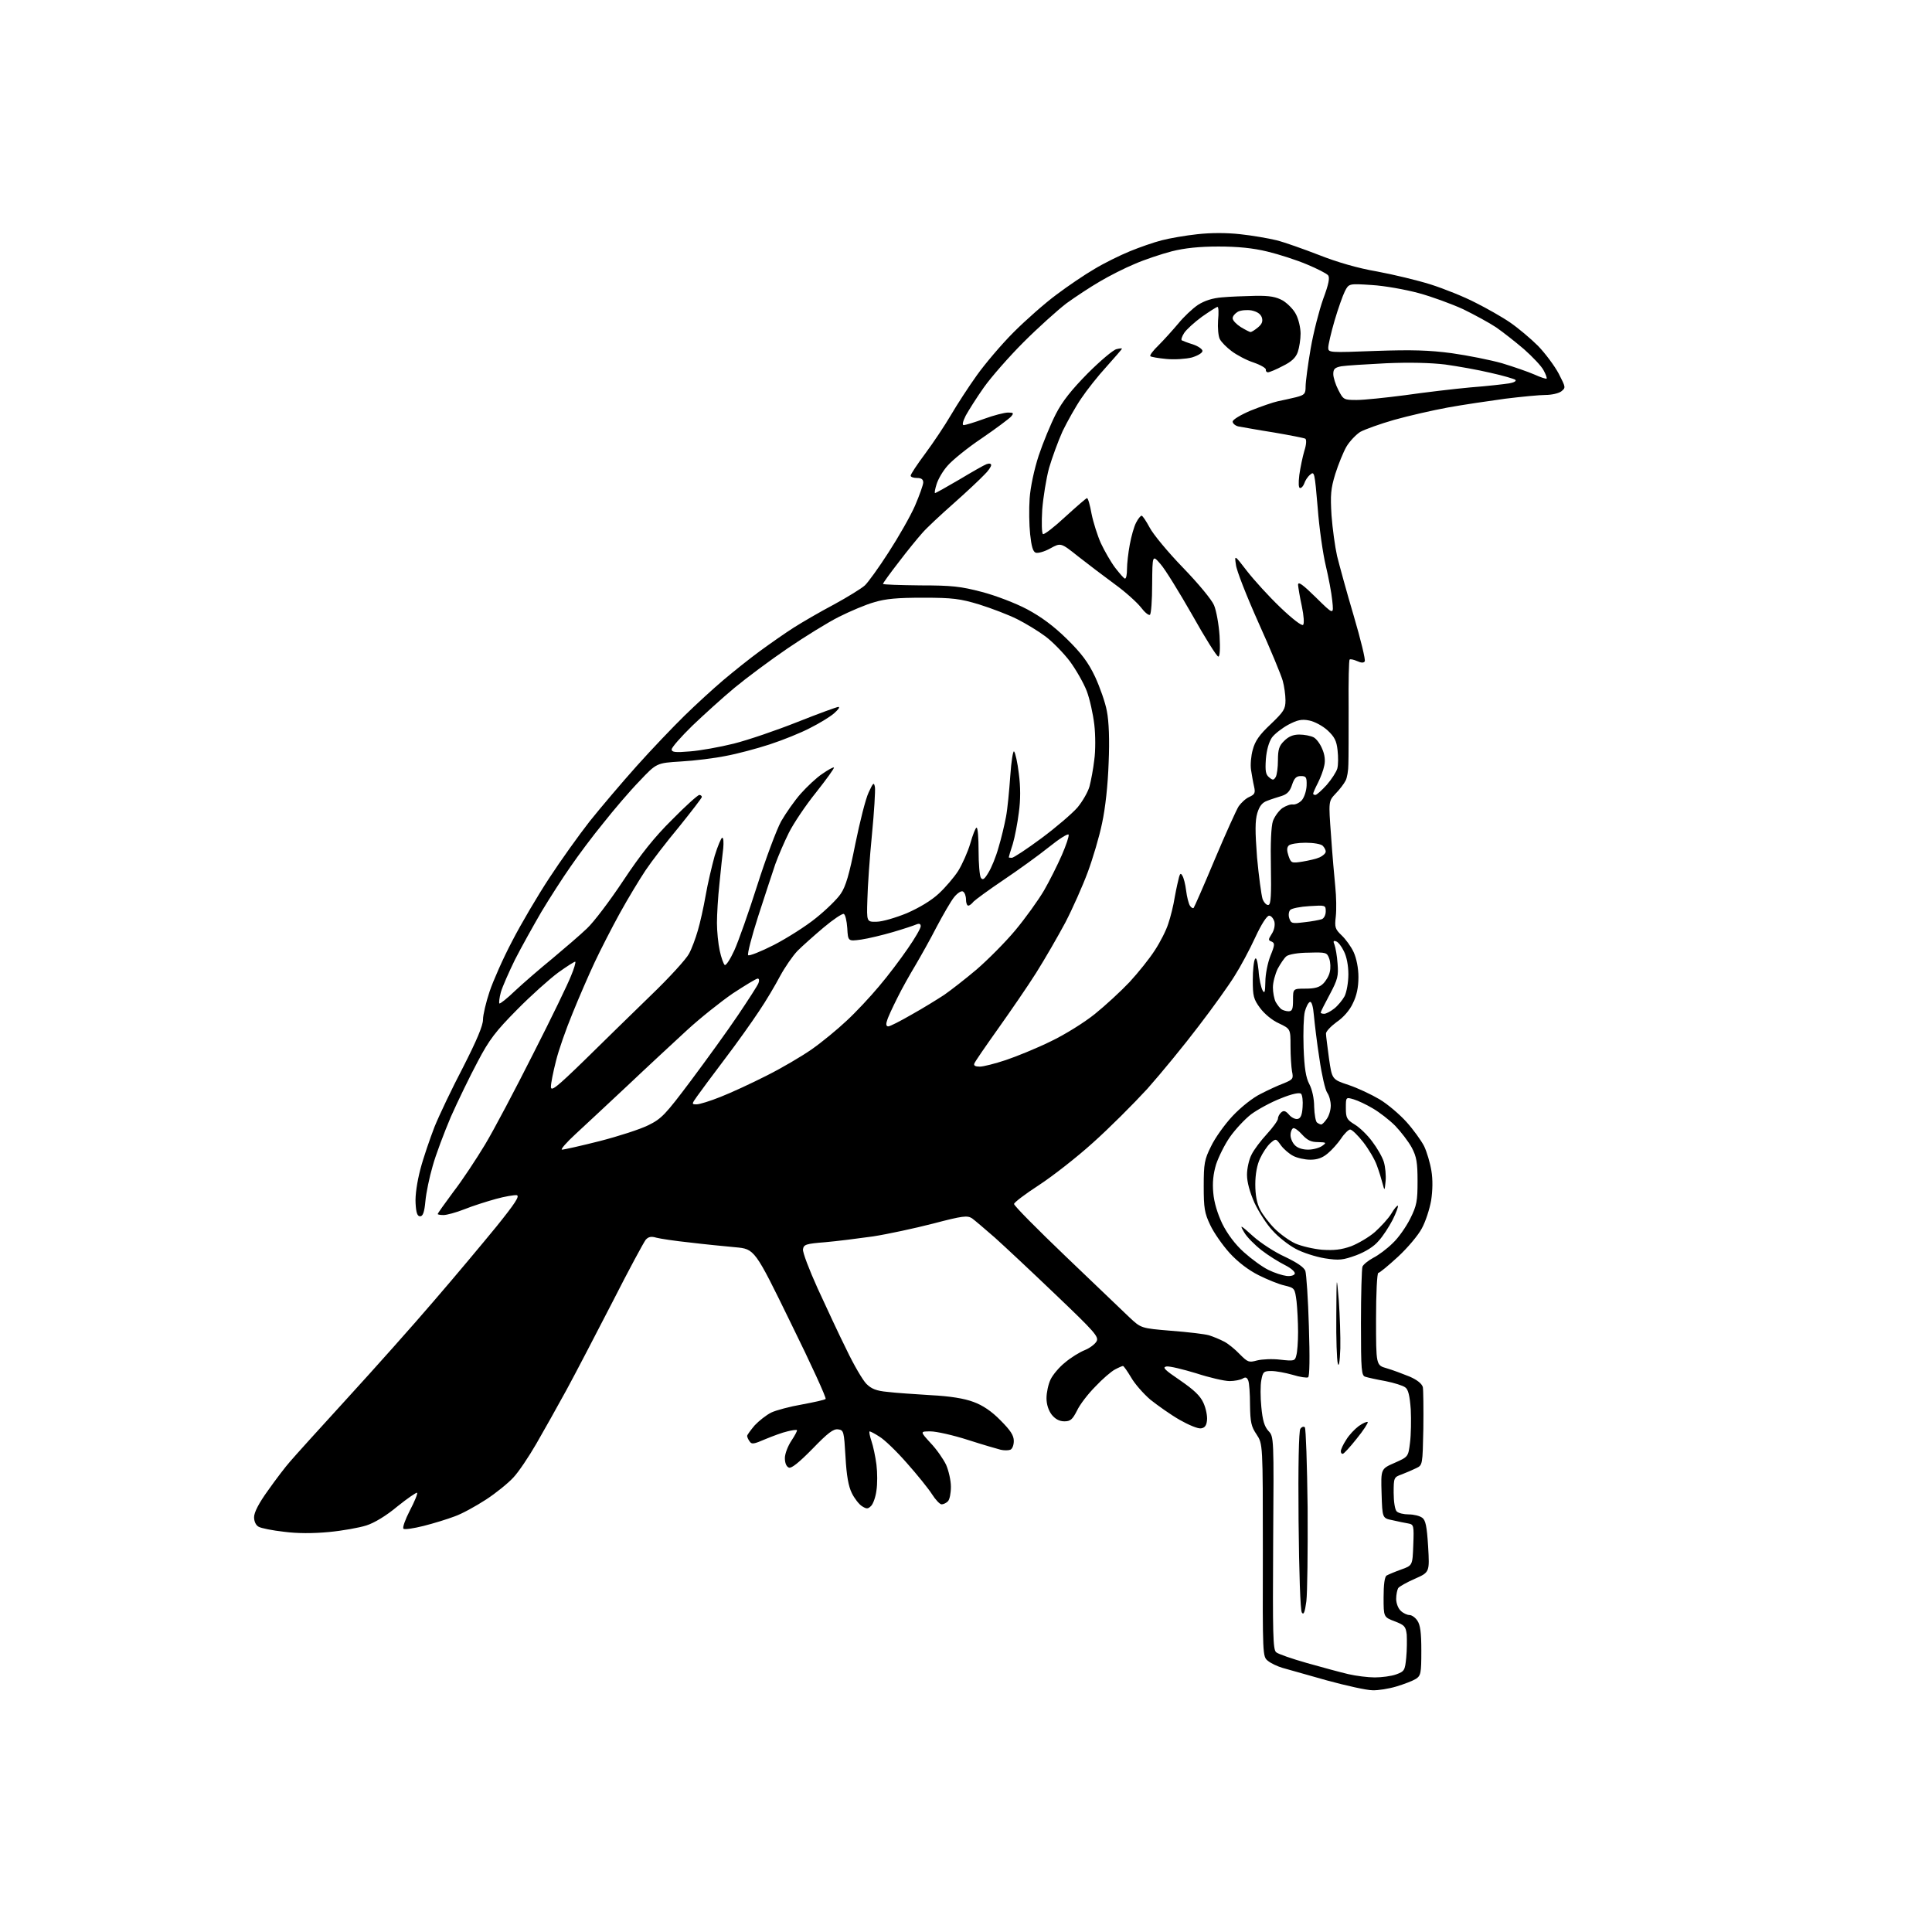 <?xml version="1.0" encoding="UTF-8" standalone="no"?>
<svg 
  version="1.1" 
  xmlns="http://www.w3.org/2000/svg" 
  xmlns:xlink="http://www.w3.org/1999/xlink" 
  xmlns:svg="http://www.w3.org/2000/svg"
  xmlns:rdf="http://www.w3.org/1999/02/22-rdf-syntax-ns#"
  xmlns:cc="http://creativecommons.org/ns#"
  xmlns:dc="http://purl.org/dc/elements/1.1/"
  viewBox="0 0 768 768"
  width="768"
  height="768"
>
<style>svg {background-color: white; }</style>"
<path stroke="none" fill="black" fill-rule="evenodd" d="M545.6,671.9C543.3,671.9 535.2,670.1 527.5,668.0C519.8,665.8 511.9,663.6 509.8,663.0C507.8,662.4 505.2,661.2 504.0,660.2C501.9,658.5 501.9,658.3 502.0,616.2C502.0,574.0 502.0,574.0 499.5,570.2C497.4,567.1 497.0,565.4 496.9,558.5C496.9,554.1 496.6,549.7 496.2,548.8C495.7,547.5 495.1,547.3 494.0,548.0C493.2,548.5 490.8,549.0 488.8,549.0C486.7,549.0 480.7,547.6 475.5,545.9C470.2,544.3 464.9,543.0 463.7,543.2C461.9,543.5 462.9,544.5 469.1,548.7C474.6,552.5 477.1,554.8 478.4,557.7C479.4,559.9 480.0,563.0 479.8,564.6C479.6,566.7 478.9,567.6 477.4,567.8C476.2,568.0 472.4,566.4 468.9,564.4C465.4,562.4 460.2,558.7 457.3,556.4C454.5,554.0 451.0,550.0 449.6,547.5C448.1,545.0 446.7,543.0 446.4,543.0C446.1,543.0 444.7,543.6 443.2,544.4C441.7,545.2 438.2,548.2 435.4,551.2C432.5,554.1 429.2,558.4 428.1,560.8C426.3,564.3 425.5,565.0 423.1,565.0C421.1,565.0 419.5,564.1 418.1,562.4C416.8,560.7 416.0,558.3 416.0,555.8C416.0,553.6 416.7,550.3 417.6,548.4C418.5,546.5 421.1,543.4 423.4,541.6C425.6,539.7 429.2,537.5 431.2,536.7C433.2,535.9 435.3,534.3 435.9,533.2C436.9,531.4 435.1,529.4 419.7,514.7C410.3,505.7 399.4,495.5 395.5,492.0C391.6,488.6 387.5,485.1 386.4,484.3C384.5,483.1 382.7,483.3 370.9,486.4C363.5,488.3 352.8,490.6 347.0,491.5C341.2,492.3 332.7,493.4 328.0,493.8C320.4,494.4 319.5,494.7 319.2,496.6C319.0,497.8 321.7,504.8 325.0,512.1C328.4,519.5 333.5,530.5 336.5,536.5C339.4,542.6 343.0,548.7 344.4,550.1C346.4,552.1 348.4,552.9 352.8,553.3C355.9,553.7 363.7,554.2 370.0,554.6C377.7,555.0 383.3,555.9 387.0,557.3C390.6,558.6 394.2,561.0 397.7,564.6C401.7,568.6 403.0,570.6 403.0,572.8C403.0,574.5 402.4,576.0 401.6,576.3C400.8,576.6 399.1,576.6 397.8,576.3C396.6,576.0 390.7,574.3 384.8,572.4C378.9,570.5 372.2,569.0 369.9,569.0C365.7,569.0 365.7,569.0 369.9,573.6C372.3,576.1 375.0,580.0 376.1,582.3C377.1,584.6 378.0,588.5 378.0,591.0C378.0,593.6 377.5,596.1 376.8,596.8C376.1,597.5 375.0,598.0 374.3,598.0C373.6,598.0 371.9,596.2 370.5,594.0C369.1,591.8 364.6,586.2 360.5,581.6C356.4,576.9 351.5,572.2 349.6,571.1C347.8,569.9 346.0,569.0 345.7,569.0C345.4,569.0 345.7,570.7 346.4,572.8C347.1,574.8 348.0,579.1 348.4,582.2C348.8,585.4 348.8,590.0 348.4,592.5C348.1,595.0 347.1,597.8 346.3,598.6C345.0,599.9 344.5,599.9 342.6,598.7C341.5,598.0 339.6,595.6 338.6,593.5C337.3,590.9 336.5,586.6 336.1,579.1C335.5,569.0 335.4,568.5 333.2,568.2C331.3,567.9 329.1,569.6 323.0,575.9C317.6,581.4 314.6,583.8 313.6,583.4C312.6,583.0 312.0,581.6 312.0,579.6C312.0,577.9 313.2,574.8 314.6,572.7C316.0,570.6 317.0,568.7 316.8,568.5C316.6,568.3 314.9,568.5 313.0,569.0C311.1,569.4 307.1,570.9 304.2,572.1C299.6,574.1 298.8,574.2 298.0,573.0C297.4,572.2 297.0,571.2 297.0,570.8C297.0,570.4 298.4,568.5 300.0,566.6C301.7,564.8 304.6,562.5 306.6,561.5C308.5,560.6 314.1,559.1 318.8,558.3C323.6,557.4 327.8,556.5 328.2,556.1C328.6,555.8 322.4,542.2 314.4,526.0C300.0,496.5 300.0,496.5 292.3,495.8C288.0,495.4 279.8,494.6 274.1,493.9C268.3,493.3 262.4,492.4 260.9,492.0C258.9,491.4 257.8,491.6 256.7,492.8C255.9,493.8 249.9,504.9 243.5,517.5C237.0,530.1 228.8,545.9 225.2,552.5C221.6,559.1 216.2,568.7 213.2,573.9C210.2,579.1 206.1,585.2 204.1,587.3C202.1,589.5 197.2,593.5 193.2,596.1C189.2,598.7 183.6,601.8 180.7,602.8C177.8,603.9 172.3,605.6 168.3,606.6C164.3,607.6 160.8,608.1 160.4,607.7C159.9,607.3 161.1,604.0 162.9,600.5C164.8,596.9 166.1,593.7 165.8,593.4C165.5,593.2 162.0,595.6 158.0,598.8C153.6,602.5 148.8,605.4 145.6,606.4C142.8,607.3 136.1,608.5 130.8,609.0C124.4,609.6 118.2,609.6 112.9,608.9C108.4,608.4 103.8,607.5 102.8,606.9C101.7,606.3 101.0,604.8 101.0,603.1C101.0,601.2 102.9,597.5 106.6,592.4C109.7,588.0 113.6,582.9 115.3,581.0C116.9,579.1 127.1,567.8 137.9,556.0C148.7,544.2 164.4,526.6 172.6,517.0C180.9,507.4 192.0,494.1 197.4,487.5C204.8,478.3 206.7,475.4 205.4,475.1C204.4,475.0 200.7,475.6 197.1,476.6C193.5,477.6 187.8,479.4 184.6,480.7C181.3,482.0 177.6,483.0 176.3,483.0C175.0,483.0 174.0,482.8 174.0,482.6C174.0,482.3 176.8,478.4 180.2,473.8C183.7,469.3 189.3,460.8 192.8,455.0C196.3,449.2 204.9,432.9 212.0,418.8C219.2,404.7 225.9,390.8 227.0,387.9C228.2,385.1 228.9,382.6 228.7,382.3C228.5,382.1 225.4,384.1 221.9,386.6C218.4,389.2 211.0,395.8 205.5,401.4C197.1,409.9 194.5,413.2 189.9,422.0C186.8,427.8 182.0,437.7 179.2,444.0C176.5,450.4 173.2,459.1 172.0,463.5C170.7,467.9 169.4,474.2 169.1,477.5C168.7,481.9 168.1,483.5 167.0,483.5C165.9,483.5 165.4,482.1 165.2,478.3C165.0,475.1 165.8,469.8 167.1,464.8C168.3,460.2 170.9,452.7 172.7,448.0C174.6,443.3 179.7,432.6 184.1,424.2C189.5,413.6 192.0,407.7 192.0,405.3C192.0,403.4 193.2,398.4 194.6,394.2C196.0,390.0 200.0,380.9 203.6,374.1C207.1,367.3 213.7,356.1 218.3,349.1C222.8,342.2 230.1,332.0 234.4,326.5C238.8,321.0 247.2,311.1 253.1,304.5C259.0,297.9 267.6,288.9 272.2,284.4C276.8,279.9 283.7,273.6 287.6,270.3C291.5,267.0 298.0,261.8 302.1,258.8C306.2,255.8 312.2,251.6 315.5,249.5C318.8,247.4 326.0,243.2 331.5,240.3C337.0,237.3 342.5,233.9 343.8,232.7C345.0,231.6 349.3,225.7 353.2,219.6C357.1,213.6 361.9,205.2 363.7,201.1C365.5,196.9 367.0,192.7 367.0,191.8C367.0,190.5 366.2,190.0 364.5,190.0C363.1,190.0 362.0,189.6 362.0,189.1C362.0,188.5 364.6,184.6 367.8,180.3C371.0,176.0 375.6,169.1 378.0,165.0C380.4,160.9 385.0,153.8 388.3,149.2C391.5,144.7 398.1,136.9 402.9,132.1C407.8,127.2 415.5,120.4 420.0,117.1C424.5,113.7 431.3,109.1 435.1,106.9C438.9,104.6 445.2,101.5 449.1,99.9C453.0,98.3 458.7,96.3 461.9,95.5C465.0,94.7 471.3,93.6 476.0,93.1C481.4,92.5 487.6,92.5 493.0,93.1C497.7,93.6 504.1,94.7 507.4,95.5C510.6,96.3 518.2,99.0 524.4,101.4C531.5,104.2 539.7,106.6 547.3,107.9C553.8,109.1 563.4,111.4 568.8,113.1C574.1,114.8 582.1,118.0 586.5,120.3C590.9,122.5 597.1,126.0 600.3,128.2C603.5,130.4 608.5,134.6 611.4,137.5C614.3,140.5 618.0,145.5 619.6,148.5C622.4,154.0 622.5,154.1 620.6,155.6C619.5,156.4 616.7,157.0 614.4,157.0C612.0,157.0 604.8,157.7 598.3,158.5C591.8,159.4 581.5,160.9 575.5,162.0C569.5,163.1 559.9,165.3 554.2,166.9C548.6,168.5 542.5,170.7 540.7,171.7C539.0,172.8 536.5,175.4 535.2,177.6C534.0,179.7 532.0,184.6 530.8,188.4C529.0,194.3 528.8,196.7 529.3,204.9C529.7,210.2 530.7,217.4 531.5,221.0C532.4,224.6 535.3,235.3 538.1,244.7C540.9,254.2 542.9,262.4 542.5,262.9C542.1,263.6 541.0,263.5 539.5,262.8C538.1,262.2 536.8,261.9 536.5,262.2C536.2,262.4 536.0,270.9 536.1,281.1C536.1,291.2 536.1,301.5 536.0,303.8C536.0,306.2 535.5,309.2 534.9,310.3C534.3,311.5 532.5,313.9 530.9,315.5C528.1,318.5 528.1,318.5 529.1,332.0C529.6,339.4 530.4,348.6 530.8,352.5C531.2,356.4 531.3,361.6 531.0,364.3C530.5,368.6 530.7,369.3 533.3,371.8C534.9,373.3 537.1,376.3 538.1,378.5C539.2,380.9 540.0,384.8 540.0,388.4C540.0,392.5 539.3,395.8 537.8,398.8C536.6,401.5 534.0,404.5 531.3,406.3C529.0,408.0 527.0,410.1 527.1,410.9C527.1,411.8 527.7,416.2 528.3,420.8C529.5,429.1 529.5,429.1 536.1,431.3C539.7,432.5 545.2,435.1 548.4,437.0C551.6,438.9 556.4,443.0 559.1,446.0C561.8,449.0 564.9,453.3 566.1,455.6C567.2,457.9 568.5,462.3 569.0,465.4C569.6,468.9 569.5,473.3 568.9,477.2C568.3,480.6 566.7,485.6 565.2,488.3C563.8,491.0 559.5,496.1 555.7,499.6C551.9,503.1 548.4,506.0 547.9,506.0C547.4,506.0 547.0,514.3 547.0,524.3C547.0,542.7 547.0,542.7 551.2,543.9C553.6,544.6 557.6,546.1 560.3,547.2C563.3,548.5 565.2,550.0 565.6,551.4C565.8,552.5 565.9,560.0 565.8,568.0C565.5,582.3 565.5,582.4 563.0,583.6C561.6,584.3 559.0,585.4 557.2,586.1C554.1,587.2 554.0,587.4 554.0,593.4C554.0,596.9 554.5,600.1 555.2,600.8C555.9,601.5 558.0,602.0 560.0,602.0C562.0,602.0 564.4,602.6 565.3,603.3C566.7,604.2 567.2,606.7 567.7,614.7C568.3,625.0 568.3,625.0 562.4,627.6C559.2,629.0 556.2,630.7 555.8,631.3C555.4,632.0 555.0,633.9 555.0,635.6C555.0,637.3 555.8,639.4 556.8,640.3C557.8,641.3 559.4,642.0 560.3,642.0C561.2,642.0 562.6,643.0 563.4,644.2C564.6,645.9 565.0,649.0 565.0,656.2C565.0,665.2 564.8,666.1 562.8,667.4C561.5,668.2 558.1,669.5 555.1,670.4C552.1,671.3 547.8,672.0 545.6,671.9zM546.5,666.8C549.2,666.8 553.1,666.3 555.0,665.6C558.3,664.4 558.5,664.0 559.0,658.9C559.3,655.9 559.3,651.9 559.2,649.8C558.8,646.6 558.4,646.0 554.4,644.5C550.0,642.8 550.0,642.8 550.0,635.0C550.0,629.9 550.4,626.8 551.2,626.3C551.9,625.9 554.5,624.8 557.0,623.9C561.5,622.3 561.5,622.3 561.8,614.2C562.1,606.4 562.0,606.0 559.8,605.6C558.5,605.4 555.7,604.8 553.5,604.3C549.5,603.5 549.5,603.5 549.2,593.7C548.9,583.9 548.9,583.9 554.4,581.5C559.8,579.1 559.8,579.1 560.5,573.5C560.9,570.4 561.0,564.4 560.8,560.3C560.4,554.8 559.8,552.3 558.6,551.5C557.7,550.8 554.2,549.7 550.7,549.0C547.3,548.4 543.7,547.6 542.8,547.3C541.2,546.9 541.0,545.0 541.0,526.0C541.0,514.5 541.3,504.4 541.6,503.5C542.0,502.6 543.9,501.1 545.9,500.0C547.9,499.0 551.4,496.4 553.6,494.2C555.9,492.1 559.0,487.6 560.6,484.4C563.2,479.2 563.5,477.4 563.5,469.5C563.5,462.1 563.1,459.8 561.2,456.2C559.9,453.8 556.9,449.9 554.6,447.5C552.3,445.2 548.3,442.1 545.7,440.6C543.2,439.1 539.8,437.5 538.1,437.0C535.0,436.1 535.0,436.1 535.0,440.5C535.0,444.4 535.4,445.1 538.5,447.0C540.5,448.2 543.6,451.2 545.5,453.8C547.4,456.3 549.5,459.9 550.1,461.9C550.7,463.9 551.0,467.3 550.8,469.5C550.4,473.5 550.4,473.5 549.6,470.5C549.2,468.9 548.2,465.6 547.3,463.2C546.5,460.9 544.0,456.7 541.9,454.0C539.7,451.2 537.4,449.0 536.7,449.0C536.1,449.0 534.4,450.6 533.1,452.6C531.8,454.5 529.4,457.2 527.8,458.5C525.7,460.3 523.6,461.0 520.9,461.0C518.7,461.0 515.6,460.3 514.1,459.5C512.5,458.7 510.3,456.8 509.2,455.3C507.2,452.5 507.2,452.5 504.9,454.5C503.7,455.6 501.9,458.3 500.9,460.5C499.7,463.0 499.0,466.8 499.0,470.8C499.0,475.0 499.6,478.3 500.9,480.8C501.9,482.8 504.5,486.2 506.7,488.4C508.8,490.5 512.5,493.2 514.9,494.3C517.4,495.4 522.2,496.5 525.6,496.8C530.2,497.1 533.2,496.8 537.1,495.4C539.9,494.3 544.2,491.8 546.6,489.7C548.9,487.6 551.9,484.4 553.1,482.4C554.2,480.5 555.4,479.1 555.7,479.3C555.9,479.6 555.0,482.1 553.6,484.9C552.2,487.6 549.7,491.5 548.0,493.3C546.2,495.5 542.8,497.6 539.1,499.0C533.8,500.9 532.4,501.1 526.6,500.2C523.0,499.6 517.7,497.9 515.0,496.4C512.2,494.9 508.1,491.7 505.9,489.2C503.6,486.8 500.4,481.8 498.7,478.2C496.8,473.9 495.7,469.9 495.7,467.0C495.7,464.5 496.5,460.9 497.5,459.0C498.4,457.1 501.2,453.4 503.6,450.8C506.0,448.2 508.0,445.4 508.0,444.7C508.0,443.9 508.6,442.8 509.3,442.2C510.3,441.3 511.1,441.6 512.4,443.1C513.3,444.2 514.9,445.0 515.8,444.8C517.0,444.6 517.6,443.3 517.8,440.1C518.0,437.7 517.7,435.3 517.2,434.8C516.6,434.2 513.6,434.8 509.2,436.6C505.3,438.1 500.0,441.0 497.4,442.9C494.8,444.9 491.0,449.0 488.9,452.0C486.8,455.0 484.4,459.9 483.4,462.9C482.3,466.6 481.9,470.1 482.3,474.2C482.6,478.0 484.0,482.5 485.9,486.5C487.9,490.5 491.0,494.7 494.5,497.8C497.5,500.5 501.9,503.7 504.2,504.8C506.6,506.0 509.8,507.0 511.4,507.2C513.0,507.4 514.5,507.0 514.7,506.3C514.9,505.6 513.2,504.1 510.8,502.9C508.4,501.7 504.2,499.1 501.5,497.0C498.8,494.9 495.6,491.7 494.6,489.9C492.7,486.7 492.9,486.7 498.1,491.4C501.1,494.1 506.8,497.8 510.8,499.6C515.6,501.9 518.3,503.7 518.9,505.2C519.3,506.5 520.0,516.4 520.3,527.2C520.7,539.6 520.6,547.1 520.0,547.5C519.5,547.8 516.7,547.4 513.8,546.5C511.0,545.7 507.2,545.0 505.4,545.0C502.4,545.0 502.0,545.3 501.4,548.6C501.0,550.6 501.0,555.4 501.4,559.3C501.9,564.6 502.6,567.0 504.2,568.8C506.4,571.1 506.4,571.1 506.1,613.3C505.9,649.4 506.0,655.8 507.3,656.8C508.1,657.5 513.6,659.4 519.6,661.1C525.6,662.8 533.0,664.8 536.0,665.5C539.0,666.2 543.8,666.8 546.5,666.8zM519.3,636.5C518.7,641.0 518.2,642.1 517.5,641.0C516.9,640.1 516.4,625.2 516.2,604.5C516.0,582.7 516.3,568.9 516.9,568.0C517.4,567.2 518.3,566.9 518.7,567.4C519.1,567.8 519.6,582.2 519.8,599.3C519.9,616.5 519.7,633.2 519.3,636.5zM533.8,577.9C533.3,578.0 533.0,577.5 533.0,576.9C533.0,576.2 533.9,574.2 535.1,572.4C536.2,570.5 538.5,568.1 540.1,566.9C541.8,565.7 543.4,565.0 543.7,565.3C543.9,565.6 542.0,568.6 539.3,571.9C536.7,575.2 534.2,577.9 533.8,577.9zM532.8,536.0C532.6,541.6 532.2,543.6 531.8,542.0C531.4,540.6 531.1,532.1 531.2,523.0C531.3,506.5 531.3,506.5 532.2,517.0C532.6,522.8 532.9,531.3 532.8,536.0zM499.7,540.8C501.7,540.3 505.8,540.1 509.0,540.5C514.4,541.1 514.8,541.0 515.3,538.8C515.7,537.5 516.0,533.4 516.0,529.5C516.0,525.6 515.7,520.1 515.4,517.3C514.7,512.1 514.7,512.0 510.6,511.0C508.3,510.5 503.7,508.6 500.3,506.9C496.3,504.9 492.1,501.7 488.8,498.1C486.0,495.0 482.5,490.0 481.1,487.0C478.8,482.2 478.5,480.2 478.5,471.5C478.5,462.5 478.8,460.9 481.4,455.7C482.9,452.5 486.8,447.0 490.0,443.6C493.4,440.0 498.1,436.3 501.2,434.8C504.1,433.3 508.2,431.4 510.4,430.6C514.0,429.1 514.2,428.8 513.6,425.9C513.3,424.2 513.0,419.7 513.0,415.9C513.0,409.0 513.0,409.0 508.4,406.8C505.7,405.6 502.6,403.0 500.9,400.7C498.3,397.2 498.0,395.9 498.0,389.6C498.0,385.7 498.4,381.9 498.9,381.2C499.4,380.3 499.9,382.1 500.3,385.8C500.5,389.1 501.3,392.6 501.9,393.7C502.7,395.1 502.9,394.5 503.0,390.3C503.0,387.4 503.9,382.8 505.0,380.0C506.8,375.6 506.8,374.9 505.5,374.3C504.1,373.8 504.1,373.5 505.5,371.3C506.5,369.8 506.9,367.9 506.6,366.4C506.2,365.1 505.3,364.0 504.5,364.0C503.6,364.0 501.4,367.4 499.0,372.6C496.8,377.4 493.1,384.3 490.8,387.9C488.6,391.5 482.1,400.6 476.4,408.0C470.8,415.4 461.6,426.6 456.1,432.8C450.5,438.9 440.8,448.6 434.4,454.3C428.1,460.0 418.5,467.5 413.0,471.1C407.6,474.6 403.1,478.0 403.1,478.6C403.0,479.2 412.3,488.6 423.8,499.6C435.2,510.5 446.5,521.3 449.0,523.7C453.6,528.0 453.6,528.0 465.5,529.0C472.1,529.5 478.9,530.3 480.6,530.8C482.2,531.3 484.9,532.4 486.6,533.3C488.2,534.1 491.0,536.4 492.8,538.3C496.0,541.5 496.4,541.7 499.7,540.8zM223.4,457.0C224.2,457.0 230.9,455.5 238.4,453.6C245.8,451.7 254.5,448.9 257.7,447.3C263.0,444.7 264.5,443.1 274.7,429.5C280.9,421.2 289.3,409.6 293.4,403.5C297.5,397.4 301.2,391.7 301.5,390.8C301.9,389.8 301.8,389.0 301.2,389.0C300.6,389.0 296.2,391.7 291.3,394.9C286.5,398.2 278.2,404.8 273.0,409.6C267.8,414.4 257.2,424.2 249.5,431.5C241.8,438.7 232.5,447.4 228.8,450.8C225.1,454.2 222.7,457.0 223.4,457.0zM520.0,457.0C522.0,457.0 524.5,456.3 525.6,455.5C527.4,454.2 527.3,454.1 523.9,454.0C521.2,454.0 519.7,453.3 517.6,451.0C516.1,449.3 514.5,448.2 514.0,448.5C513.4,448.9 513.0,450.1 513.0,451.2C513.0,452.4 513.7,454.2 514.7,455.2C515.7,456.3 517.7,457.0 520.0,457.0zM525.2,447.0C525.6,447.0 526.6,446.0 527.4,444.8C528.3,443.6 529.0,441.2 529.0,439.5C529.0,437.8 528.4,435.5 527.6,434.4C526.8,433.3 525.4,427.2 524.5,420.9C523.5,414.6 522.6,406.9 522.3,403.7C522.0,400.1 521.4,398.0 520.7,398.3C520.1,398.5 519.2,400.2 518.7,402.1C518.2,404.0 518.0,410.4 518.2,416.5C518.5,424.6 519.1,428.4 520.5,431.0C521.6,433.1 522.4,436.7 522.4,440.0C522.5,443.0 523.0,445.8 523.5,446.2C524.0,446.6 524.8,447.0 525.2,447.0zM276.9,439.0C278.0,439.0 282.3,437.7 286.5,436.0C290.6,434.4 298.8,430.6 304.7,427.6C310.7,424.6 318.7,419.9 322.7,417.1C326.7,414.3 332.9,409.2 336.5,405.8C340.1,402.5 345.9,396.3 349.4,392.1C353.0,387.9 358.1,381.1 360.9,377.0C363.7,373.0 366.0,369.0 366.0,368.2C366.0,367.2 365.4,367.0 364.2,367.5C363.3,367.9 359.1,369.3 355.0,370.5C350.9,371.7 345.1,373.1 342.3,373.5C337.1,374.2 337.1,374.2 336.8,368.9C336.6,366.0 336.0,363.5 335.4,363.3C334.8,363.1 331.2,365.5 327.4,368.7C323.6,371.9 318.9,376.1 317.0,378.0C315.1,380.0 312.0,384.5 310.1,388.0C308.2,391.6 304.5,397.9 301.7,402.0C299.0,406.1 292.9,414.7 288.1,421.0C283.3,427.3 278.4,434.0 277.1,435.8C274.9,438.9 274.9,439.0 276.9,439.0zM232.3,421.5C239.6,414.3 251.5,402.7 258.8,395.6C266.1,388.6 272.9,381.1 273.9,379.1C275.0,377.1 276.5,373.0 277.4,369.9C278.3,366.9 279.7,360.6 280.5,356.0C281.3,351.3 283.0,344.2 284.1,340.2C285.3,336.3 286.7,333.0 287.1,333.0C287.6,333.0 287.7,334.9 287.5,337.2C287.2,339.6 286.5,345.9 286.0,351.2C285.4,356.6 285.0,363.6 285.0,366.9C285.0,370.2 285.5,375.2 286.1,377.9C286.7,380.7 287.6,383.2 288.1,383.6C288.6,383.9 290.3,381.3 291.9,377.8C293.5,374.3 297.6,362.7 301.0,352.0C304.4,341.3 308.7,329.8 310.5,326.5C312.4,323.2 315.9,318.2 318.3,315.5C320.8,312.7 324.6,309.1 326.9,307.6C329.2,306.0 331.2,304.9 331.5,305.1C331.7,305.4 328.5,309.8 324.4,315.0C320.2,320.2 315.4,327.4 313.6,331.0C311.8,334.6 309.4,340.2 308.2,343.5C307.1,346.8 304.0,356.1 301.4,364.2C298.8,372.3 297.0,379.3 297.4,379.7C297.8,380.1 302.4,378.3 307.7,375.6C312.9,372.9 320.5,368.1 324.4,364.9C328.4,361.7 332.8,357.4 334.2,355.3C336.2,352.4 337.6,347.6 340.0,335.5C341.8,326.7 344.1,317.5 345.3,315.0C347.1,311.1 347.4,310.8 347.8,312.9C348.0,314.2 347.5,322.7 346.6,331.9C345.7,341.0 344.9,352.6 344.8,357.5C344.5,366.5 344.5,366.5 348.5,366.4C350.7,366.4 356.1,364.8 360.5,363.0C365.5,360.8 370.2,358.0 373.2,355.2C375.8,352.8 379.3,348.7 380.9,346.2C382.5,343.6 384.7,338.7 385.7,335.3C386.7,331.8 387.8,329.0 388.2,329.0C388.7,329.0 389.0,333.2 389.0,338.2C389.0,343.3 389.4,348.1 389.9,348.9C390.6,350.0 391.3,349.6 392.9,346.9C394.1,345.0 395.9,340.6 396.9,337.0C398.0,333.4 399.3,327.9 399.9,324.7C400.5,321.6 401.2,314.2 401.6,308.4C402.0,302.6 402.7,298.3 403.1,298.7C403.6,299.2 404.5,303.2 405.0,307.5C405.7,312.7 405.7,318.1 405.0,323.0C404.5,327.1 403.4,332.8 402.6,335.5C401.7,338.2 401.0,340.6 401.0,340.8C401.0,340.9 401.6,341.0 402.2,341.0C402.9,341.0 408.2,337.5 414.0,333.2C419.8,328.9 426.2,323.4 428.3,321.0C430.3,318.6 432.5,314.8 433.1,312.6C433.7,310.3 434.6,305.6 435.0,302.0C435.5,298.5 435.5,292.2 435.0,288.0C434.5,283.8 433.2,277.9 432.0,274.7C430.8,271.6 427.8,266.3 425.3,262.9C422.8,259.6 418.4,255.1 415.6,253.0C412.8,250.9 407.7,247.8 404.3,246.1C400.9,244.4 394.1,241.8 389.3,240.3C381.7,238.0 378.7,237.6 367.0,237.6C356.7,237.6 352.1,238.0 347.5,239.4C344.2,240.3 337.9,243.0 333.5,245.2C329.1,247.4 319.9,253.1 313.0,257.8C306.1,262.5 296.7,269.5 292.0,273.4C287.3,277.3 279.8,284.1 275.2,288.5C270.7,292.9 267.0,297.1 267.0,297.9C267.0,299.0 268.4,299.2 274.2,298.7C278.2,298.4 286.1,297.0 291.7,295.6C297.3,294.2 308.7,290.3 317.0,287.0C325.3,283.7 332.7,281.0 333.3,281.0C334.0,281.1 333.1,282.2 331.5,283.6C329.9,285.0 325.6,287.6 322.0,289.4C318.4,291.3 311.2,294.2 306.0,295.9C300.8,297.6 292.9,299.7 288.5,300.5C284.1,301.4 276.1,302.4 270.7,302.7C261.0,303.3 261.0,303.3 254.2,310.5C250.4,314.4 244.0,321.9 239.9,327.1C235.7,332.2 229.8,340.1 226.8,344.5C223.7,348.9 218.5,357.0 215.2,362.5C212.0,368.0 207.2,376.6 204.7,381.5C202.3,386.4 199.7,392.3 199.1,394.4C198.5,396.6 198.3,398.6 198.5,398.9C198.8,399.1 201.6,396.9 204.7,393.9C207.9,390.9 214.6,385.1 219.5,381.1C224.4,377.0 230.7,371.6 233.3,369.1C236.0,366.6 242.5,358.0 247.8,350.0C254.7,339.6 260.2,332.7 267.2,325.8C272.5,320.4 277.4,316.0 278.0,316.0C278.5,316.0 279.0,316.4 279.0,316.8C279.0,317.2 274.9,322.5 270.0,328.6C265.0,334.6 259.0,342.4 256.6,346.0C254.2,349.6 249.6,357.2 246.4,363.0C243.2,368.8 238.7,377.6 236.4,382.5C234.1,387.4 230.1,396.6 227.6,402.8C225.0,409.1 222.0,417.6 221.0,421.8C219.9,426.1 219.0,430.6 219.0,432.0C219.0,434.0 221.1,432.4 232.3,421.5zM389.5,424.0C390.9,424.0 395.6,422.8 399.8,421.4C404.0,420.0 412.1,416.7 417.6,414.0C423.3,411.3 431.1,406.4 435.2,403.1C439.3,399.8 445.5,394.1 449.0,390.4C452.5,386.6 457.0,381.0 459.1,377.7C461.2,374.5 463.6,369.8 464.4,367.2C465.3,364.6 466.5,359.8 467.0,356.5C467.6,353.2 468.4,349.7 468.7,348.6C469.1,347.2 469.4,347.0 470.0,348.1C470.5,348.8 471.2,351.5 471.5,354.0C471.8,356.5 472.5,359.2 473.0,360.0C473.5,360.8 474.2,361.2 474.5,360.9C474.8,360.5 478.6,351.9 482.9,341.6C487.2,331.4 491.5,321.9 492.4,320.5C493.4,319.1 495.2,317.4 496.6,316.8C498.8,315.8 499.1,315.2 498.5,312.6C498.1,310.9 497.6,307.9 497.3,306.0C497.0,304.0 497.3,300.4 498.0,298.0C498.9,294.6 500.6,292.1 505.1,287.9C510.3,282.9 511.0,281.9 511.0,278.4C511.0,276.3 510.5,272.7 509.9,270.6C509.3,268.4 505.0,258.0 500.3,247.6C495.6,237.1 491.5,226.7 491.3,224.5C490.7,220.5 490.7,220.5 495.7,227.0C498.5,230.6 504.4,237.1 508.9,241.4C513.8,246.1 517.5,248.9 518.0,248.4C518.5,247.9 518.3,244.8 517.5,241.0C516.7,237.4 516.1,233.6 516.0,232.5C516.0,231.0 517.8,232.3 523.1,237.5C530.2,244.5 530.2,244.5 529.6,238.8C529.3,235.7 528.1,229.4 527.0,224.8C525.9,220.2 524.4,209.9 523.8,201.8C522.6,187.8 522.5,187.2 520.8,188.7C519.8,189.5 518.8,191.1 518.5,192.1C518.1,193.2 517.4,194.0 516.8,194.0C516.2,194.0 516.1,192.1 516.5,188.8C516.9,185.9 517.8,181.6 518.5,179.2C519.3,176.8 519.4,174.8 518.9,174.4C518.4,174.1 512.7,173.0 506.3,171.9C499.8,170.9 493.5,169.7 492.2,169.5C491.0,169.2 490.0,168.3 490.0,167.6C490.0,166.8 493.2,164.9 497.2,163.2C501.2,161.6 506.1,159.9 508.0,159.5C509.9,159.1 513.2,158.4 515.2,157.9C518.6,157.0 519.0,156.6 519.0,153.6C519.0,151.8 519.9,145.0 521.0,138.6C522.1,132.2 524.4,123.3 526.0,118.8C528.2,112.9 528.7,110.3 527.9,109.4C527.3,108.7 523.6,106.8 519.5,105.1C515.5,103.4 508.4,101.1 503.8,100.0C498.1,98.6 492.0,98.0 484.4,98.0C476.7,98.0 471.0,98.6 465.8,99.9C461.6,101.0 455.0,103.2 451.1,104.9C447.2,106.5 440.9,109.7 437.2,111.9C433.4,114.1 427.5,118.0 423.9,120.6C420.4,123.3 412.7,130.2 406.9,136.0C401.1,141.8 394.0,149.9 391.1,154.0C388.2,158.1 385.0,163.2 383.9,165.2C382.7,167.6 382.4,169.0 383.1,169.0C383.7,169.0 387.4,167.9 391.2,166.5C395.0,165.1 399.3,164.0 400.7,164.0C402.9,164.0 403.1,164.2 401.9,165.6C401.2,166.4 396.0,170.3 390.3,174.2C384.6,178.0 378.5,183.0 376.7,185.1C374.8,187.2 372.9,190.5 372.3,192.5C371.7,194.4 371.4,196.0 371.7,196.0C372.0,196.0 376.3,193.6 381.4,190.6C386.4,187.6 391.3,184.8 392.2,184.5C393.3,184.1 394.0,184.3 394.0,184.9C394.0,185.5 392.8,187.3 391.2,188.8C389.7,190.4 384.3,195.5 379.1,200.1C373.9,204.7 368.2,210.0 366.6,211.9C364.9,213.8 360.7,218.9 357.3,223.4C353.8,227.9 351.0,231.8 351.0,232.1C351.0,232.4 357.6,232.6 365.8,232.7C378.4,232.7 381.9,233.1 390.3,235.3C395.7,236.7 403.8,239.8 408.3,242.2C413.9,245.2 418.8,248.8 424.1,254.0C429.9,259.7 432.6,263.3 435.3,269.0C437.2,273.1 439.4,279.3 440.0,282.7C440.8,286.7 441.1,294.1 440.7,303.2C440.4,312.0 439.4,321.2 438.1,327.2C437.0,332.6 434.4,341.3 432.4,346.7C430.4,352.1 426.4,361.1 423.5,366.7C420.5,372.3 415.3,381.3 411.9,386.7C408.5,392.1 401.6,402.1 396.7,409.0C391.8,415.9 387.5,422.1 387.3,422.8C387.0,423.6 387.7,424.0 389.5,424.0zM353.1,408.0C353.8,408.0 357.9,405.9 362.4,403.3C366.9,400.8 372.7,397.2 375.3,395.5C377.9,393.7 383.7,389.2 388.2,385.4C392.6,381.6 399.6,374.6 403.6,369.8C407.6,365.0 412.7,357.9 415.0,354.0C417.2,350.2 420.4,343.8 422.1,339.9C423.8,336.0 425.0,332.4 424.8,331.8C424.6,331.2 421.1,333.4 417.0,336.7C412.9,340.0 404.7,345.9 398.9,349.8C393.1,353.7 387.8,357.6 387.0,358.4C386.3,359.3 385.4,360.0 384.9,360.0C384.4,360.0 384.0,358.9 384.0,357.6C384.0,356.2 383.5,354.8 382.8,354.4C382.2,354.0 380.7,354.9 379.3,356.6C378.0,358.2 374.9,363.6 372.3,368.5C369.8,373.4 365.9,380.3 363.9,383.7C361.8,387.2 358.5,393.0 356.7,396.7C354.8,400.5 352.9,404.5 352.6,405.8C352.1,407.2 352.3,408.0 353.1,408.0zM526.4,403.0C527.1,403.0 528.9,402.1 530.4,400.9C531.8,399.8 533.7,397.5 534.5,396.0C535.3,394.4 536.0,390.5 536.0,387.3C536.0,383.8 535.3,380.2 534.2,378.1C533.3,376.2 531.9,374.4 531.1,374.2C530.0,373.8 529.9,374.2 530.5,375.6C530.9,376.7 531.5,380.0 531.7,383.0C532.1,387.9 531.8,389.3 528.6,395.3C526.6,399.0 525.0,402.2 525.0,402.5C525.0,402.8 525.6,403.0 526.4,403.0zM512.2,402.0C513.7,402.0 514.0,401.1 514.0,397.5C514.0,393.0 514.0,393.0 519.0,393.0C522.6,393.0 524.5,392.5 526.0,391.0C527.1,389.9 528.3,387.9 528.6,386.4C529.0,384.9 528.9,382.5 528.4,381.1C527.5,378.6 527.2,378.5 520.2,378.7C516.0,378.7 512.3,379.4 511.4,380.1C510.5,380.8 509.0,383.1 507.9,385.1C506.9,387.2 506.0,390.5 506.0,392.5C506.0,394.5 506.5,397.1 507.1,398.3C507.8,399.5 508.8,400.8 509.4,401.2C510.0,401.6 511.3,402.0 512.2,402.0zM518.5,366.6C521.4,366.3 524.5,365.7 525.4,365.4C526.3,365.1 527.0,363.7 527.0,362.3C527.0,359.8 526.9,359.8 520.5,360.2C516.9,360.4 513.5,361.1 512.9,361.7C512.3,362.3 512.1,363.8 512.5,365.0C513.2,367.1 513.6,367.2 518.5,366.6zM504.3,359.7C505.2,359.4 505.4,355.6 505.2,344.6C505.0,335.4 505.3,328.5 506.0,326.4C506.7,324.5 508.4,322.2 509.8,321.2C511.2,320.3 513.1,319.6 514.0,319.8C514.9,319.9 516.5,319.2 517.5,318.1C518.5,316.9 519.3,314.4 519.4,312.3C519.5,308.9 519.2,308.5 517.1,308.5C515.3,308.5 514.5,309.3 513.6,312.0C512.8,314.5 511.7,315.7 509.5,316.4C507.9,316.9 505.3,317.7 503.8,318.3C501.8,319.0 500.7,320.3 499.8,323.2C498.9,326.3 498.9,330.4 499.7,340.9C500.4,348.4 501.4,355.8 501.9,357.4C502.5,358.9 503.6,360.0 504.3,359.7zM517.8,342.5C520.2,342.1 523.3,341.4 524.6,340.8C525.9,340.2 527.0,339.2 527.0,338.5C527.0,337.9 526.5,336.9 525.8,336.2C525.1,335.5 522.1,335.0 519.0,335.0C515.9,335.0 512.9,335.5 512.3,336.1C511.5,336.9 511.5,338.1 512.2,340.2C513.2,343.1 513.4,343.2 517.8,342.5zM522.9,316.0C523.4,316.0 525.4,314.2 527.4,312.0C529.3,309.8 531.2,306.9 531.6,305.5C532.0,304.0 532.0,300.8 531.7,298.2C531.3,294.5 530.5,292.9 527.7,290.3C525.7,288.5 522.5,286.8 520.4,286.4C517.4,285.8 515.7,286.2 512.1,288.1C509.7,289.4 506.7,291.7 505.6,293.2C504.4,295.0 503.5,298.1 503.2,301.8C502.9,306.4 503.1,307.9 504.5,309.0C505.9,310.2 506.3,310.2 507.1,308.9C507.6,308.1 508.0,305.1 508.0,302.2C508.0,297.9 508.5,296.4 510.5,294.5C512.2,292.8 514.0,292.0 516.5,292.0C518.5,292.0 521.0,292.5 522.2,293.1C523.3,293.7 524.8,295.7 525.6,297.7C526.6,299.9 526.9,302.4 526.4,304.4C526.1,306.1 524.9,309.2 523.9,311.2C522.8,313.3 522.0,315.2 522.0,315.5C522.0,315.8 522.4,316.0 522.9,316.0zM484.3,261.0C483.7,261.0 479.0,253.5 473.9,244.4C468.7,235.3 463.1,226.2 461.3,224.2C458.1,220.5 458.1,220.5 458.0,232.2C458.0,238.6 457.6,244.1 457.1,244.4C456.6,244.7 455.0,243.4 453.5,241.4C452.0,239.5 447.4,235.3 443.1,232.2C438.9,229.1 432.4,224.2 428.6,221.2C421.7,215.7 421.7,215.7 417.5,218.0C415.2,219.3 412.6,220.0 411.7,219.7C410.6,219.3 410.0,217.1 409.5,212.4C409.1,208.7 409.0,202.3 409.3,198.1C409.6,193.7 411.1,186.6 412.9,181.1C414.6,176.0 417.7,168.5 419.7,164.6C422.3,159.5 426.0,154.9 432.4,148.4C437.4,143.4 442.5,139.1 443.8,138.8C445.0,138.5 446.0,138.4 446.0,138.6C446.0,138.8 443.2,142.0 439.9,145.7C436.5,149.4 432.0,155.1 429.8,158.4C427.6,161.6 424.3,167.5 422.4,171.4C420.6,175.4 418.2,182.0 417.0,186.1C415.9,190.2 414.7,197.6 414.3,202.6C414.0,207.7 414.1,212.0 414.6,212.3C415.1,212.6 419.1,209.5 423.5,205.4C427.9,201.4 431.8,198.0 432.1,198.0C432.5,198.0 433.3,200.8 433.9,204.2C434.6,207.7 436.3,213.0 437.6,215.9C439.0,218.9 441.5,223.3 443.3,225.7C445.1,228.0 446.8,230.0 447.2,230.0C447.7,230.0 448.0,228.3 448.0,226.2C448.0,224.1 448.5,219.7 449.1,216.5C449.7,213.2 450.8,209.3 451.6,207.8C452.4,206.2 453.4,205.0 453.8,205.0C454.2,205.0 455.6,207.1 457.0,209.7C458.4,212.4 464.3,219.5 470.2,225.6C476.3,231.9 481.7,238.4 482.6,240.6C483.5,242.7 484.5,248.2 484.8,252.8C485.1,258.0 484.9,261.0 484.3,261.0zM539.3,159.0C542.2,159.0 550.8,158.1 558.5,157.1C566.2,156.0 577.9,154.6 584.5,154.0C591.1,153.5 598.0,152.7 599.9,152.4C601.7,152.1 602.9,151.5 602.4,151.0C601.9,150.6 597.5,149.3 592.5,148.2C587.5,147.0 579.5,145.6 574.5,144.9C568.7,144.2 560.3,144.0 551.0,144.4C543.0,144.8 535.0,145.3 533.2,145.6C530.6,146.1 530.0,146.7 530.0,148.7C530.0,150.0 530.9,152.9 532.0,155.0C534.0,158.9 534.2,159.0 539.3,159.0zM614.8,150.5C615.0,150.3 614.5,148.8 613.6,147.2C612.8,145.6 609.2,141.8 605.8,138.8C602.3,135.8 597.3,131.9 594.7,130.1C592.0,128.3 586.1,125.1 581.6,122.9C577.0,120.8 569.1,117.9 563.9,116.5C558.7,115.1 550.4,113.6 545.3,113.3C536.2,112.7 536.2,112.7 534.6,115.8C533.8,117.4 531.9,122.7 530.5,127.5C529.1,132.3 528.0,137.1 528.0,138.2C528.0,140.2 528.4,140.2 546.8,139.5C561.3,139.0 568.1,139.2 577.1,140.4C583.5,141.3 592.5,143.1 597.1,144.4C601.7,145.8 607.5,147.8 610.0,148.9C612.4,150.0 614.6,150.7 614.8,150.5zM504.0,148.0C503.5,148.0 503.1,147.5 503.2,147.0C503.4,146.4 501.2,145.1 498.3,144.1C495.5,143.2 491.6,141.1 489.6,139.6C487.6,138.1 485.5,136.0 484.9,134.8C484.3,133.7 484.0,130.3 484.2,127.4C484.5,124.4 484.4,122.0 484.0,122.0C483.6,122.0 480.8,123.8 477.8,125.9C474.8,128.1 471.6,131.0 470.7,132.4C469.8,133.8 469.4,135.1 469.8,135.3C470.2,135.5 472.2,136.3 474.2,136.9C476.3,137.6 478.0,138.8 478.0,139.5C478.0,140.3 476.1,141.4 473.8,142.1C471.4,142.7 466.9,143.0 463.7,142.7C460.5,142.4 457.6,141.9 457.3,141.6C456.9,141.3 458.4,139.3 460.6,137.2C462.7,135.1 466.2,131.2 468.4,128.6C470.5,126.0 474.0,122.7 476.2,121.2C478.9,119.5 482.0,118.5 485.8,118.2C488.9,117.9 494.9,117.7 499.0,117.6C504.8,117.5 507.3,118.0 510.0,119.5C511.9,120.7 514.3,123.1 515.2,125.0C516.2,126.9 517.0,130.3 517.0,132.6C517.0,134.9 516.5,138.1 515.9,139.9C515.1,142.2 513.4,143.8 509.9,145.5C507.3,146.9 504.6,148.0 504.0,148.0zM497.1,132.0C497.5,132.0 498.8,131.2 500.0,130.2C501.6,128.9 502.1,127.8 501.6,126.2C501.1,124.8 499.8,123.9 497.5,123.4C495.7,123.1 493.3,123.3 492.1,123.9C490.9,124.6 490.0,125.7 490.0,126.5C490.0,127.4 491.5,128.9 493.2,130.0C495.0,131.1 496.8,132.0 497.1,132.0z" />

</svg>